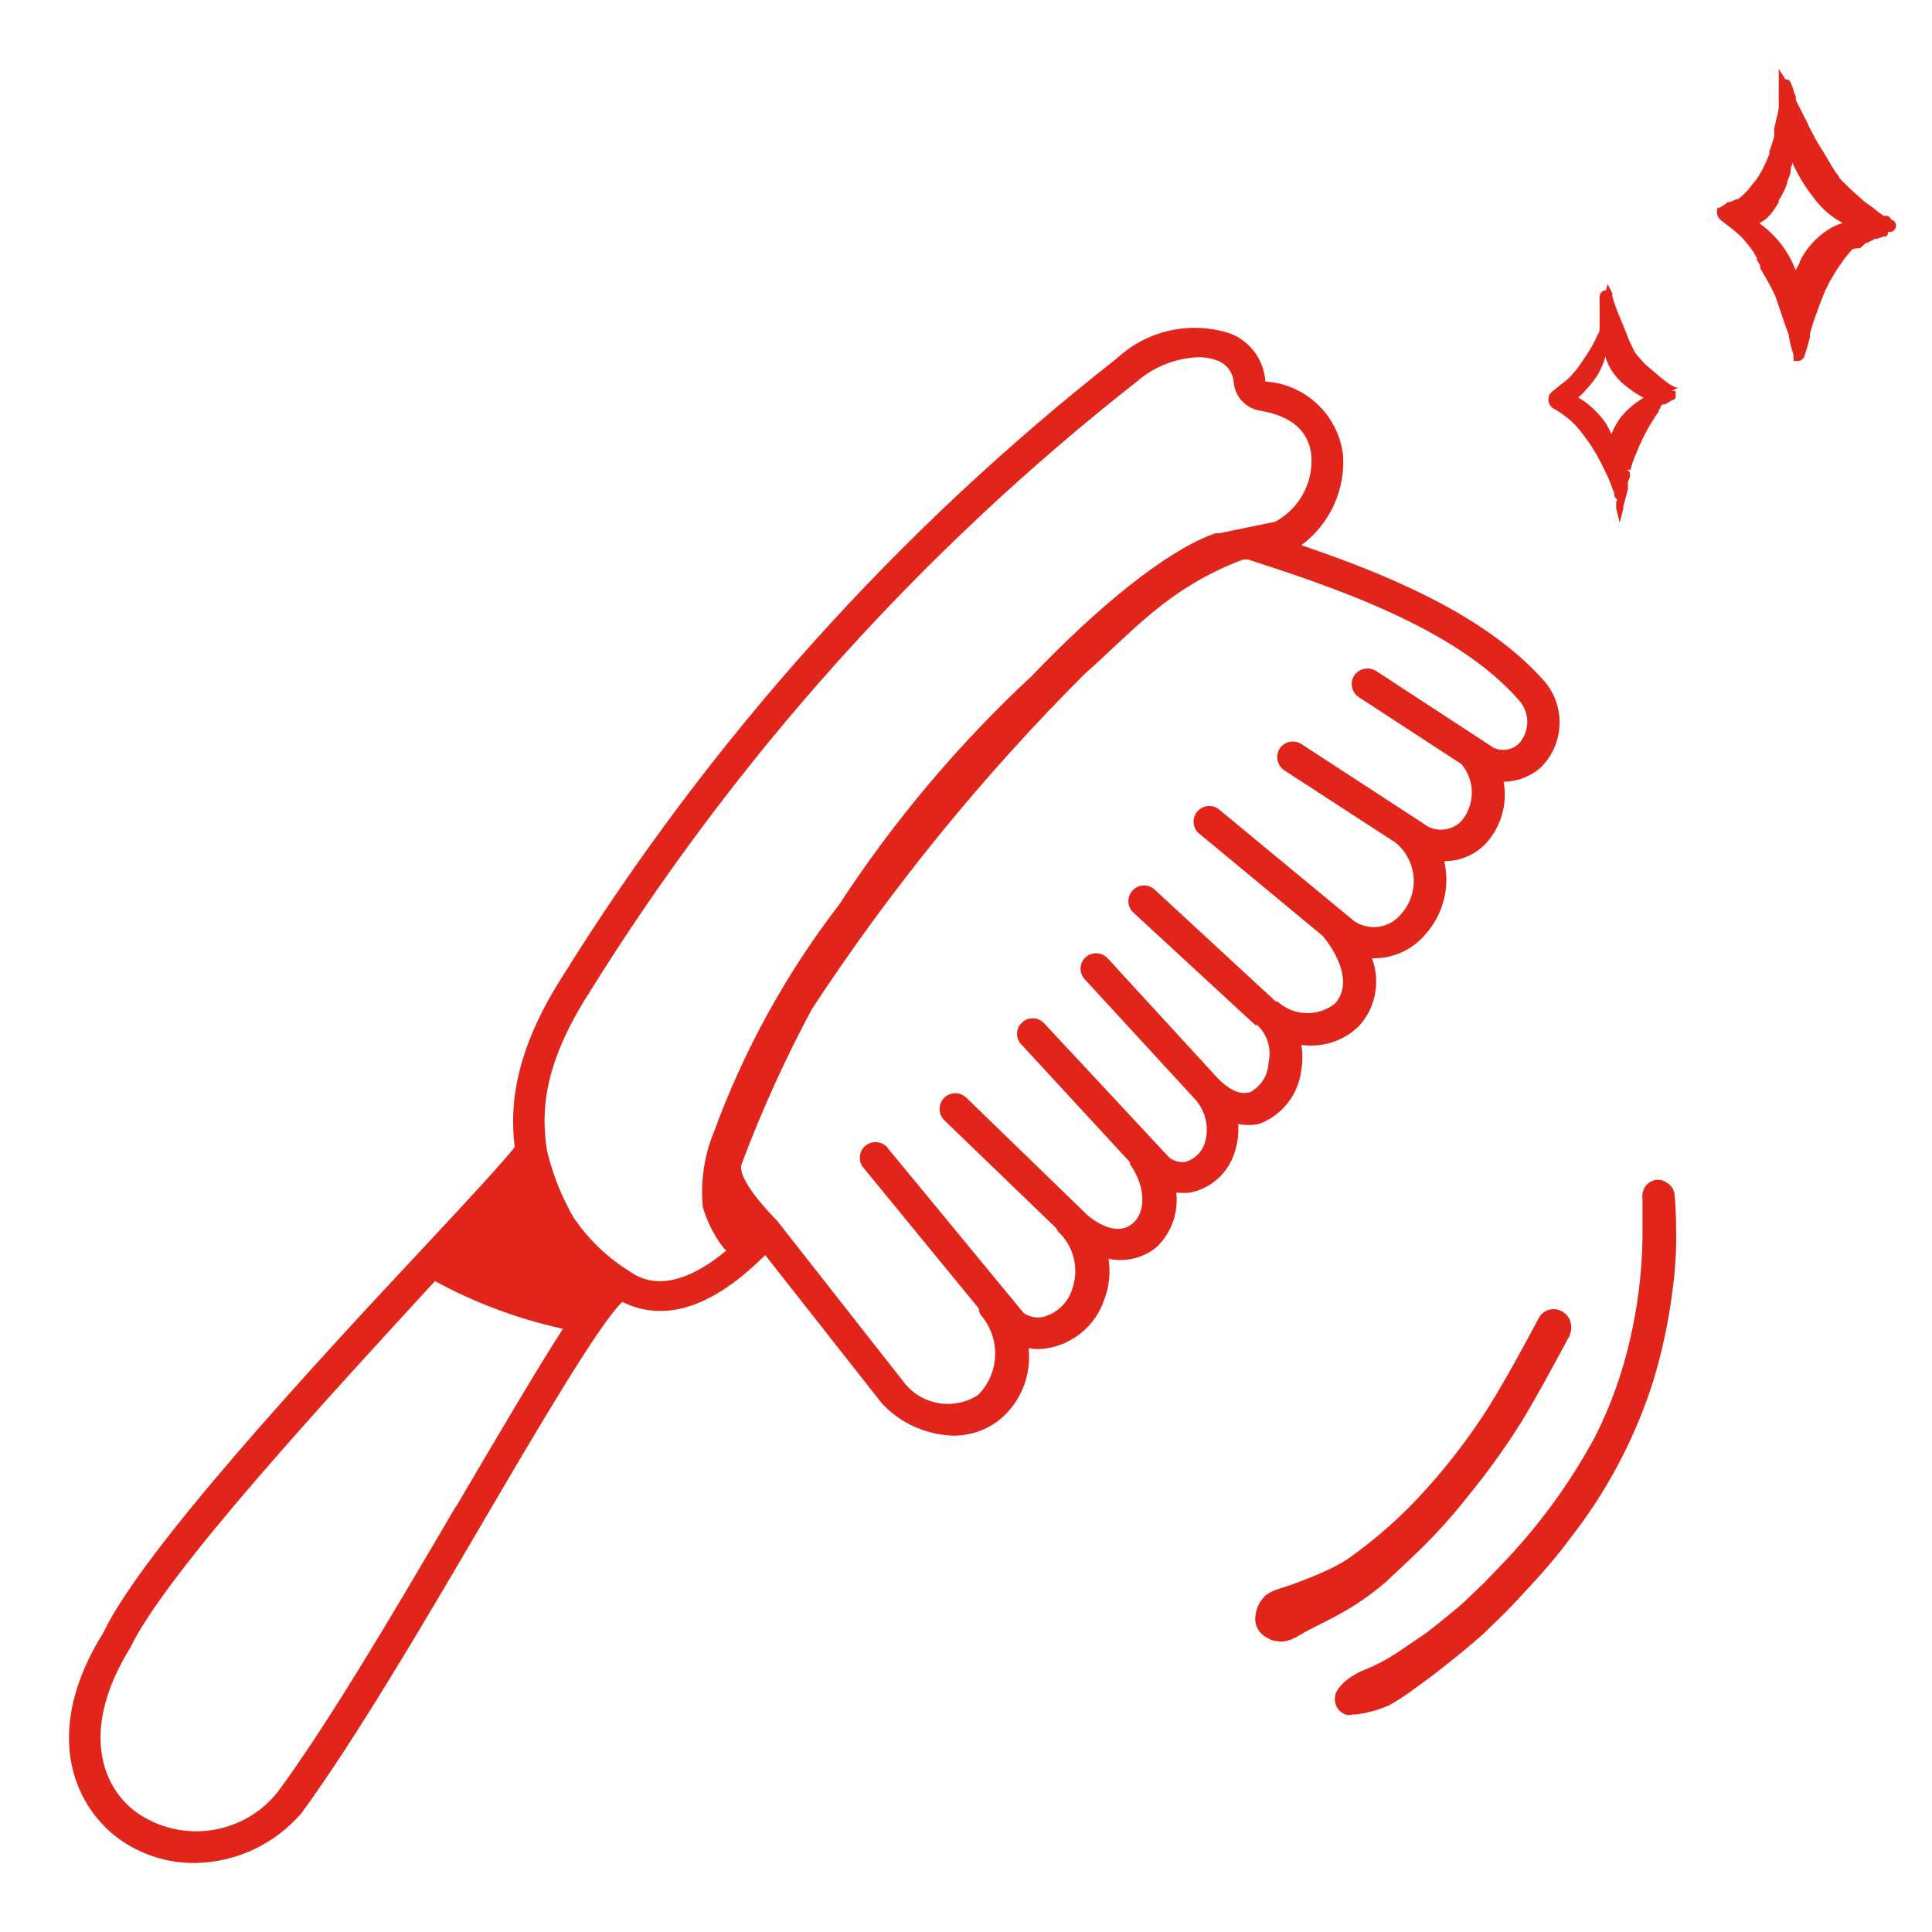 <?xml version="1.0" encoding="UTF-8"?>
<svg width="56px" height="56px" viewBox="0 0 56 56" version="1.1" xmlns="http://www.w3.org/2000/svg" xmlns:xlink="http://www.w3.org/1999/xlink">
    <!-- Generator: Sketch 58 (84663) - https://sketch.com -->
    <title>Illustration/Benefits/Pelo</title>
    <desc>Created with Sketch.</desc>
    <g id="Illustration/Benefits/Pelo" stroke="none" stroke-width="1" fill="none" fill-rule="evenodd">
        <rect id="Shape" x="0" y="0" width="56" height="56"></rect>
        <path d="M35.684,9.676 C36.253,9.909 36.639,10.446 36.678,11.059 C37.846,11.134 38.793,12.033 38.93,13.195 C38.995,14.213 38.54,15.194 37.721,15.803 C40.123,16.623 43.079,17.807 44.793,19.778 C45.396,20.519 45.331,21.598 44.644,22.262 C44.348,22.515 43.973,22.655 43.584,22.659 C43.7,23.299 43.513,23.956 43.079,24.439 C42.798,24.738 42.419,24.92 42.014,24.955 L41.862,24.961 L41.897,25.148 C42,25.836 41.796,26.538 41.332,27.064 C40.948,27.531 40.37,27.794 39.767,27.776 C40.023,28.456 39.873,29.223 39.377,29.755 C38.937,30.178 38.326,30.374 37.721,30.285 C37.758,30.524 37.758,30.767 37.721,31.006 C37.64,31.718 37.167,32.326 36.496,32.579 C36.296,32.619 36.091,32.619 35.891,32.579 C35.91,32.859 35.873,33.141 35.784,33.407 C35.601,33.996 35.113,34.44 34.509,34.566 C34.371,34.583 34.232,34.583 34.095,34.566 C34.164,35.158 33.949,35.748 33.515,36.156 C33.127,36.469 32.62,36.59 32.132,36.487 C32.193,36.877 32.153,37.276 32.016,37.646 C31.774,38.395 31.136,38.947 30.36,39.079 C30.18,39.111 29.995,39.111 29.814,39.079 C29.902,39.862 29.591,40.636 28.986,41.141 C28.595,41.456 28.105,41.623 27.603,41.613 C26.903,41.584 26.238,41.309 25.724,40.84 L25.574,40.693 L22.179,36.379 C20.672,37.886 19.281,38.35 18.039,37.737 C17.377,38.35 15.506,41.546 13.982,44.146 C12.251,47.102 10.281,50.448 8.741,52.551 C7.965,53.457 6.837,53.985 5.644,54 C4.839,54.006 4.055,53.75 3.408,53.271 C2.108,52.294 1.222,50.158 2.994,47.326 C4.129,44.941 9.047,39.609 12.359,36.073 C13.527,34.823 14.628,33.63 14.918,33.25 C14.785,32.132 14.86,30.55 16.317,28.281 C20.584,21.426 26.018,15.37 32.372,10.388 C33.262,9.561 34.533,9.288 35.684,9.676 Z M12.608,37.133 C9.569,40.445 4.832,45.562 3.773,47.765 C2.315,50.125 2.944,51.789 3.946,52.526 C5.25,53.45 7.049,53.196 8.045,51.946 C9.457,50.04 11.285,46.952 12.938,44.133 L13.212,43.666 L13.212,43.683 C14.653,41.232 15.622,39.592 16.317,38.516 C15.021,38.233 13.772,37.767 12.608,37.133 Z M48.32,34.285 C48.432,34.352 48.51,34.463 48.535,34.591 C48.585,35.071 48.585,35.56 48.585,36.04 C48.577,36.478 48.544,36.914 48.486,37.348 C48.375,38.263 48.184,39.166 47.914,40.048 C47.388,41.701 46.569,43.246 45.497,44.61 C45.14,45.099 44.726,45.571 44.312,46.018 L43.993,46.361 L43.667,46.705 L43.004,47.351 L42.69,47.624 L42.375,47.889 C41.936,48.245 41.489,48.601 41.034,48.924 C40.793,49.105 40.541,49.271 40.28,49.421 C40.051,49.524 39.812,49.602 39.567,49.652 L39.32,49.694 L39.22,49.694 C39.145,49.719 39.064,49.719 38.988,49.694 C38.912,49.66 38.844,49.609 38.79,49.545 C38.657,49.368 38.657,49.126 38.79,48.949 C38.87,48.843 38.964,48.748 39.07,48.668 L39.179,48.593 L39.361,48.485 C39.493,48.419 39.634,48.369 39.767,48.311 C39.941,48.229 40.11,48.14 40.276,48.042 L40.52,47.889 L41.348,47.326 C41.671,47.078 41.986,46.821 42.3,46.556 C42.389,46.484 42.473,46.401 42.557,46.32 L42.681,46.2 L43.021,45.877 C43.319,45.562 43.617,45.264 43.907,44.941 C44.815,43.935 45.599,42.823 46.242,41.629 C46.687,40.743 47.023,39.806 47.244,38.839 C47.468,37.883 47.59,36.907 47.608,35.926 L47.608,35.436 L47.608,34.748 C47.591,34.627 47.617,34.504 47.683,34.401 C47.753,34.298 47.859,34.227 47.981,34.202 C48.1,34.182 48.223,34.212 48.32,34.285 Z M45.336,38.049 C45.447,38.131 45.52,38.255 45.538,38.392 C45.557,38.53 45.528,38.67 45.455,38.789 C45.016,39.6 44.586,40.412 44.114,41.19 C43.632,41.961 43.101,42.699 42.524,43.401 C42.12,43.914 41.685,44.401 41.221,44.859 L40.868,45.198 L40.181,45.844 C39.816,46.16 39.423,46.442 39.006,46.686 L38.69,46.862 L37.862,47.285 L37.705,47.376 L37.531,47.475 C37.439,47.52 37.342,47.554 37.241,47.574 C37.175,47.587 37.108,47.587 37.042,47.574 L36.929,47.555 L36.819,47.525 L36.637,47.417 C36.455,47.287 36.359,47.067 36.388,46.846 C36.41,46.619 36.513,46.407 36.678,46.25 C36.743,46.199 36.813,46.156 36.887,46.121 L37.001,46.076 L37.481,45.918 C37.738,45.819 38.028,45.711 38.309,45.587 C38.571,45.476 38.823,45.343 39.063,45.19 C39.903,44.598 40.673,43.912 41.356,43.144 C42.02,42.406 42.621,41.614 43.153,40.776 C43.675,39.932 44.147,39.054 44.619,38.176 C44.691,38.056 44.812,37.975 44.95,37.953 C45.086,37.931 45.226,37.966 45.336,38.049 Z M36.173,16.217 L36.032,16.217 C33.838,17.045 32.795,18.345 31.445,19.529 C28.484,22.488 25.834,25.742 23.537,29.242 C22.76,30.691 22.079,32.19 21.5,33.73 C21.32,34.161 22.403,35.262 22.517,35.376 L22.527,35.386 L26.212,40.081 C26.728,40.736 27.66,40.887 28.356,40.429 C28.979,39.795 29.011,38.79 28.431,38.118 C28.405,38.079 28.386,38.035 28.375,37.989 L28.365,37.92 L25.053,33.879 C24.931,33.756 24.89,33.574 24.946,33.41 C25.003,33.246 25.148,33.129 25.32,33.107 C25.463,33.089 25.604,33.14 25.703,33.241 L25.756,33.308 L29.673,38.06 C29.822,38.16 30,38.204 30.178,38.185 C30.608,38.094 30.954,37.777 31.081,37.357 C31.284,36.773 31.125,36.124 30.675,35.701 L30.642,35.653 L30.617,35.601 L27.371,32.471 C27.254,32.357 27.207,32.19 27.247,32.032 C27.287,31.873 27.409,31.749 27.566,31.705 C27.692,31.669 27.825,31.69 27.933,31.757 L28.009,31.817 L31.528,35.229 C32.008,35.626 32.497,35.75 32.836,35.46 C33.153,35.19 33.246,34.559 32.847,33.89 L32.753,33.746 L32.753,33.688 L29.615,30.285 C29.527,30.202 29.478,30.087 29.478,29.966 C29.478,29.846 29.527,29.731 29.615,29.648 C29.699,29.562 29.814,29.514 29.934,29.514 C30.024,29.514 30.111,29.541 30.184,29.591 L30.253,29.648 L33.888,33.548 C34.019,33.651 34.185,33.698 34.351,33.68 C34.624,33.605 34.84,33.396 34.923,33.125 C35.049,32.706 34.958,32.254 34.688,31.917 L34.591,31.809 L31.453,28.397 C31.368,28.313 31.32,28.198 31.32,28.079 C31.32,27.959 31.368,27.844 31.453,27.76 C31.608,27.608 31.845,27.589 32.02,27.703 L32.091,27.76 L35.229,31.18 L35.345,31.301 C35.619,31.57 35.888,31.703 36.115,31.677 L36.198,31.66 L36.198,31.676 C36.537,31.513 36.757,31.175 36.769,30.799 C36.851,30.449 36.763,30.084 36.537,29.812 L36.446,29.714 L36.388,29.714 L32.877,26.476 C32.744,26.369 32.681,26.196 32.716,26.029 C32.75,25.861 32.876,25.727 33.041,25.681 C33.179,25.644 33.325,25.673 33.436,25.757 L33.499,25.814 L36.976,29.027 L37.026,29.027 C37.487,29.449 38.185,29.481 38.682,29.101 C39.078,28.698 38.993,28.01 38.456,27.278 L38.342,27.13 L34.724,24.133 C34.563,23.966 34.553,23.704 34.702,23.526 C34.832,23.369 35.047,23.321 35.228,23.397 L35.304,23.437 L39.253,26.7 C39.695,26.996 40.29,26.902 40.619,26.485 C40.88,26.19 41.008,25.802 40.973,25.41 C40.943,25.068 40.791,24.75 40.547,24.511 L40.437,24.415 L37.225,22.328 C37.019,22.188 36.96,21.91 37.092,21.699 C37.212,21.515 37.443,21.447 37.64,21.524 L37.721,21.566 L41.241,23.86 C41.572,24.133 42.057,24.108 42.358,23.802 C42.731,23.36 42.76,22.73 42.444,22.26 L42.358,22.146 L39.386,20.208 C39.176,20.071 39.116,19.789 39.253,19.579 C39.376,19.399 39.604,19.331 39.801,19.406 L39.883,19.446 L43.294,21.674 C43.534,21.785 43.817,21.743 44.014,21.566 C44.354,21.206 44.354,20.643 44.014,20.283 C42.193,18.196 38.607,17.004 36.173,16.217 Z M34.724,10.355 C34.071,10.383 33.446,10.631 32.952,11.059 C26.672,15.99 21.303,21.981 17.087,28.762 C15.721,30.89 15.688,32.256 15.853,33.341 C16.013,34.024 16.273,34.679 16.623,35.286 C17.055,35.927 17.62,36.467 18.279,36.868 C18.569,37.075 19.455,37.58 21.053,36.247 C21.022,36.226 20.994,36.201 20.971,36.172 C20.702,35.82 20.5,35.422 20.374,34.997 C20.3,34.265 20.405,33.526 20.681,32.844 C21.549,30.462 22.778,28.228 24.324,26.22 C25.908,23.793 27.782,21.568 29.905,19.595 C31.837,17.576 33.724,16.049 35.059,15.521 L35.237,15.455 L35.345,15.455 L36.96,15.124 C37.656,14.749 38.067,14 38.011,13.211 C37.945,12.499 37.432,12.052 36.521,11.903 C36.106,11.836 35.792,11.494 35.759,11.075 C35.738,10.803 35.565,10.565 35.312,10.462 C35.125,10.388 34.925,10.351 34.724,10.355 Z M46.598,8.235 L46.73,8.492 C46.739,8.516 46.739,8.542 46.73,8.566 L46.73,8.566 L46.78,8.748 C46.855,8.972 46.954,9.204 47.037,9.403 L47.037,9.403 L47.136,9.651 C47.177,9.742 47.202,9.833 47.252,9.932 C47.302,10.032 47.343,10.131 47.393,10.222 L47.393,10.222 L47.517,10.371 L47.649,10.52 C47.732,10.603 47.823,10.669 47.906,10.744 L47.906,10.744 L48.08,10.893 L48.262,11.042 C48.358,11.119 48.464,11.183 48.577,11.232 L48.577,11.232 L48.643,11.232 L48.461,11.332 L48.569,11.332 L48.569,11.489 C48.571,11.517 48.561,11.544 48.543,11.565 C48.524,11.585 48.497,11.597 48.469,11.597 L48.469,11.597 L48.362,11.663 L48.262,11.721 L48.196,11.721 L48.13,11.779 L48.13,11.829 L48.08,11.878 L48.08,11.928 C48.041,11.978 48.005,12.031 47.972,12.085 L47.972,12.085 L47.873,12.243 C47.81,12.342 47.752,12.444 47.699,12.549 L47.699,12.549 L47.63,12.684 C47.587,12.771 47.55,12.85 47.517,12.922 L47.517,12.922 L47.376,13.261 C47.33,13.377 47.291,13.496 47.26,13.617 L47.26,13.617 L47.153,13.617 L47.244,13.683 L47.244,13.832 L47.186,13.965 C47.188,14.006 47.188,14.048 47.186,14.089 L47.186,14.089 L47.186,14.18 L47.111,14.462 L47.062,14.644 L47.101,14.697 L47.053,14.636 L47.053,14.743 L46.946,15.149 L46.846,14.735 C46.847,14.71 46.847,14.685 46.846,14.66 L46.846,14.66 L46.846,14.553 L46.852,14.538 C46.865,14.517 46.893,14.493 46.846,14.453 C46.788,14.404 46.788,14.346 46.788,14.288 C46.758,14.226 46.734,14.163 46.714,14.097 L46.714,14.097 L46.639,13.899 L46.593,13.801 C46.546,13.7 46.496,13.596 46.465,13.534 C46.424,13.452 46.383,13.369 46.333,13.286 L46.333,13.286 L46.275,13.17 C46.233,13.104 46.184,13.029 46.151,12.971 C46.118,12.913 46.109,12.905 46.035,12.797 C45.96,12.69 45.869,12.574 45.786,12.466 C45.669,12.322 45.536,12.191 45.389,12.077 L45.389,12.077 L45.215,11.953 L45.083,11.87 L45.023,11.839 C44.948,11.791 44.897,11.712 44.884,11.622 L44.884,11.622 L44.881,11.593 L44.881,11.593 L44.884,11.564 C44.884,11.503 44.904,11.445 44.942,11.398 C44.967,11.371 44.995,11.346 45.025,11.324 L45.025,11.324 L45.207,11.174 L45.314,11.092 L45.389,11.034 C45.428,11.005 45.465,10.971 45.497,10.934 L45.497,10.934 L45.579,10.843 C45.639,10.781 45.694,10.714 45.745,10.645 L45.745,10.645 L45.944,10.355 C45.977,10.31 46.007,10.263 46.035,10.214 L46.035,10.214 L46.134,10.057 C46.196,9.947 46.251,9.833 46.3,9.717 C46.366,9.634 46.366,9.552 46.366,9.469 L46.366,9.469 L46.366,8.79 C46.361,8.721 46.361,8.652 46.366,8.583 C46.378,8.505 46.432,8.441 46.507,8.417 L46.507,8.417 L46.548,8.417 L46.598,8.235 Z M46.532,10.338 C46.481,10.524 46.406,10.702 46.308,10.868 C46.212,11.015 46.104,11.154 45.985,11.282 C45.913,11.37 45.833,11.451 45.745,11.522 C45.953,11.641 46.14,11.792 46.3,11.969 C46.476,12.143 46.615,12.352 46.705,12.582 C46.777,12.409 46.868,12.245 46.979,12.094 C47.127,11.913 47.3,11.754 47.492,11.622 L47.492,11.622 L47.641,11.531 C47.484,11.448 47.334,11.351 47.194,11.241 C47.027,11.123 46.881,10.977 46.763,10.81 C46.661,10.666 46.583,10.507 46.532,10.338 Z M51.558,2 L51.756,2.306 L51.823,2.306 C51.848,2.32 51.869,2.338 51.885,2.361 L51.905,2.397 L51.988,2.613 L51.988,2.654 C51.999,2.687 52.025,2.72 52.041,2.758 L52.054,2.82 L52.054,2.903 L52.129,3.052 L52.402,3.59 L52.444,3.689 L52.493,3.78 L52.626,4.037 L52.75,4.244 L52.866,4.426 L52.998,4.65 L53.081,4.79 L53.197,4.981 C53.222,5.024 53.275,5.068 53.3,5.111 L53.313,5.155 L53.462,5.312 L53.669,5.511 L53.826,5.652 L53.992,5.801 L54.083,5.875 L54.282,6.016 L54.436,6.14 L54.436,6.14 L54.597,6.256 L54.704,6.256 C54.756,6.275 54.797,6.314 54.82,6.364 C54.884,6.38 54.934,6.429 54.951,6.492 C54.969,6.555 54.952,6.623 54.906,6.67 C54.86,6.717 54.793,6.736 54.729,6.72 C54.73,6.769 54.712,6.816 54.679,6.852 L54.642,6.858 L54.642,6.858 L54.605,6.852 L54.423,6.918 L54.39,6.921 L54.39,6.921 L54.356,6.918 L54.249,6.976 L54.184,7.005 L54.184,7.005 L54.125,7.043 L54.083,7.043 L53.918,7.192 C53.845,7.193 53.773,7.202 53.702,7.217 C53.626,7.298 53.554,7.383 53.486,7.471 L53.388,7.606 L53.272,7.771 L53.181,7.914 L53.098,8.061 L53.043,8.145 L53.043,8.145 L52.907,8.417 L52.758,8.79 L52.684,8.997 C52.626,9.147 52.573,9.299 52.526,9.452 L52.46,9.684 L52.46,9.775 L52.402,10.007 L52.319,10.272 C52.309,10.317 52.289,10.359 52.261,10.396 C52.228,10.432 52.184,10.455 52.136,10.462 L52.088,10.462 L51.988,10.462 L51.988,10.363 L51.983,10.326 L51.983,10.326 L51.988,10.289 L51.927,10.096 C51.891,9.966 51.864,9.834 51.847,9.701 L51.762,9.472 L51.762,9.472 L51.682,9.237 L51.616,9.046 C51.549,8.856 51.483,8.624 51.417,8.492 L51.317,8.294 L51.317,8.294 L51.21,8.103 L51.135,7.97 L51.019,7.771 L51.019,7.697 L50.92,7.523 L50.92,7.473 L50.837,7.324 L50.778,7.235 L50.778,7.235 L50.713,7.15 L50.564,6.968 L50.514,6.91 L50.432,6.827 L50.365,6.769 C50.266,6.678 50.158,6.596 50.051,6.513 L50,6.477 L50,6.477 L49.951,6.438 L49.869,6.372 C49.826,6.334 49.795,6.285 49.777,6.231 C49.766,6.197 49.763,6.161 49.766,6.126 L49.777,6.074 L49.777,6.024 L49.827,6.024 L49.875,6.003 L49.875,6.003 L49.918,5.975 L50.009,5.917 L50.076,5.859 L50.142,5.859 L50.324,5.776 L50.374,5.776 L50.49,5.685 L50.605,5.569 L50.667,5.505 L50.667,5.505 L50.721,5.436 L50.846,5.279 C50.886,5.236 50.922,5.189 50.953,5.138 C51.028,5.021 51.094,4.9 51.152,4.774 C51.186,4.706 51.216,4.637 51.243,4.567 C51.26,4.535 51.274,4.502 51.284,4.468 C51.286,4.443 51.286,4.418 51.284,4.393 L51.358,4.181 L51.358,4.181 L51.425,3.962 L51.425,3.813 C51.428,3.786 51.428,3.758 51.425,3.731 C51.446,3.657 51.462,3.582 51.475,3.507 C51.508,3.366 51.558,3.217 51.558,3.068 L51.56,3.01 L51.56,3.01 L51.558,2.952 L51.558,2.894 L51.555,2.791 L51.555,2.791 L51.558,2.687 L51.558,2.596 L51.554,2.534 L51.554,2.534 L51.558,2.472 L51.558,2 Z M51.947,4.708 L51.947,4.774 C51.889,4.865 51.914,4.956 51.889,5.047 C51.864,5.138 51.798,5.229 51.798,5.329 C51.762,5.425 51.721,5.519 51.674,5.61 L51.619,5.712 L51.619,5.712 L51.558,5.809 L51.558,5.859 C51.505,5.953 51.447,6.044 51.384,6.132 C51.342,6.188 51.295,6.242 51.246,6.292 L51.169,6.364 L50.995,6.471 C51.151,6.58 51.295,6.705 51.425,6.844 C51.697,7.127 51.908,7.462 52.046,7.829 C52.088,7.738 52.17,7.647 52.17,7.573 C52.356,7.196 52.643,6.878 52.998,6.653 C53.083,6.597 53.174,6.55 53.268,6.512 L53.412,6.463 L53.239,6.364 C52.962,6.185 52.723,5.954 52.535,5.685 C52.38,5.487 52.241,5.276 52.121,5.055 C52.066,4.951 52.008,4.835 51.947,4.708 Z" id="Combined-Shape" fill="#E1251B" fill-rule="nonzero"></path>
    </g>
</svg>